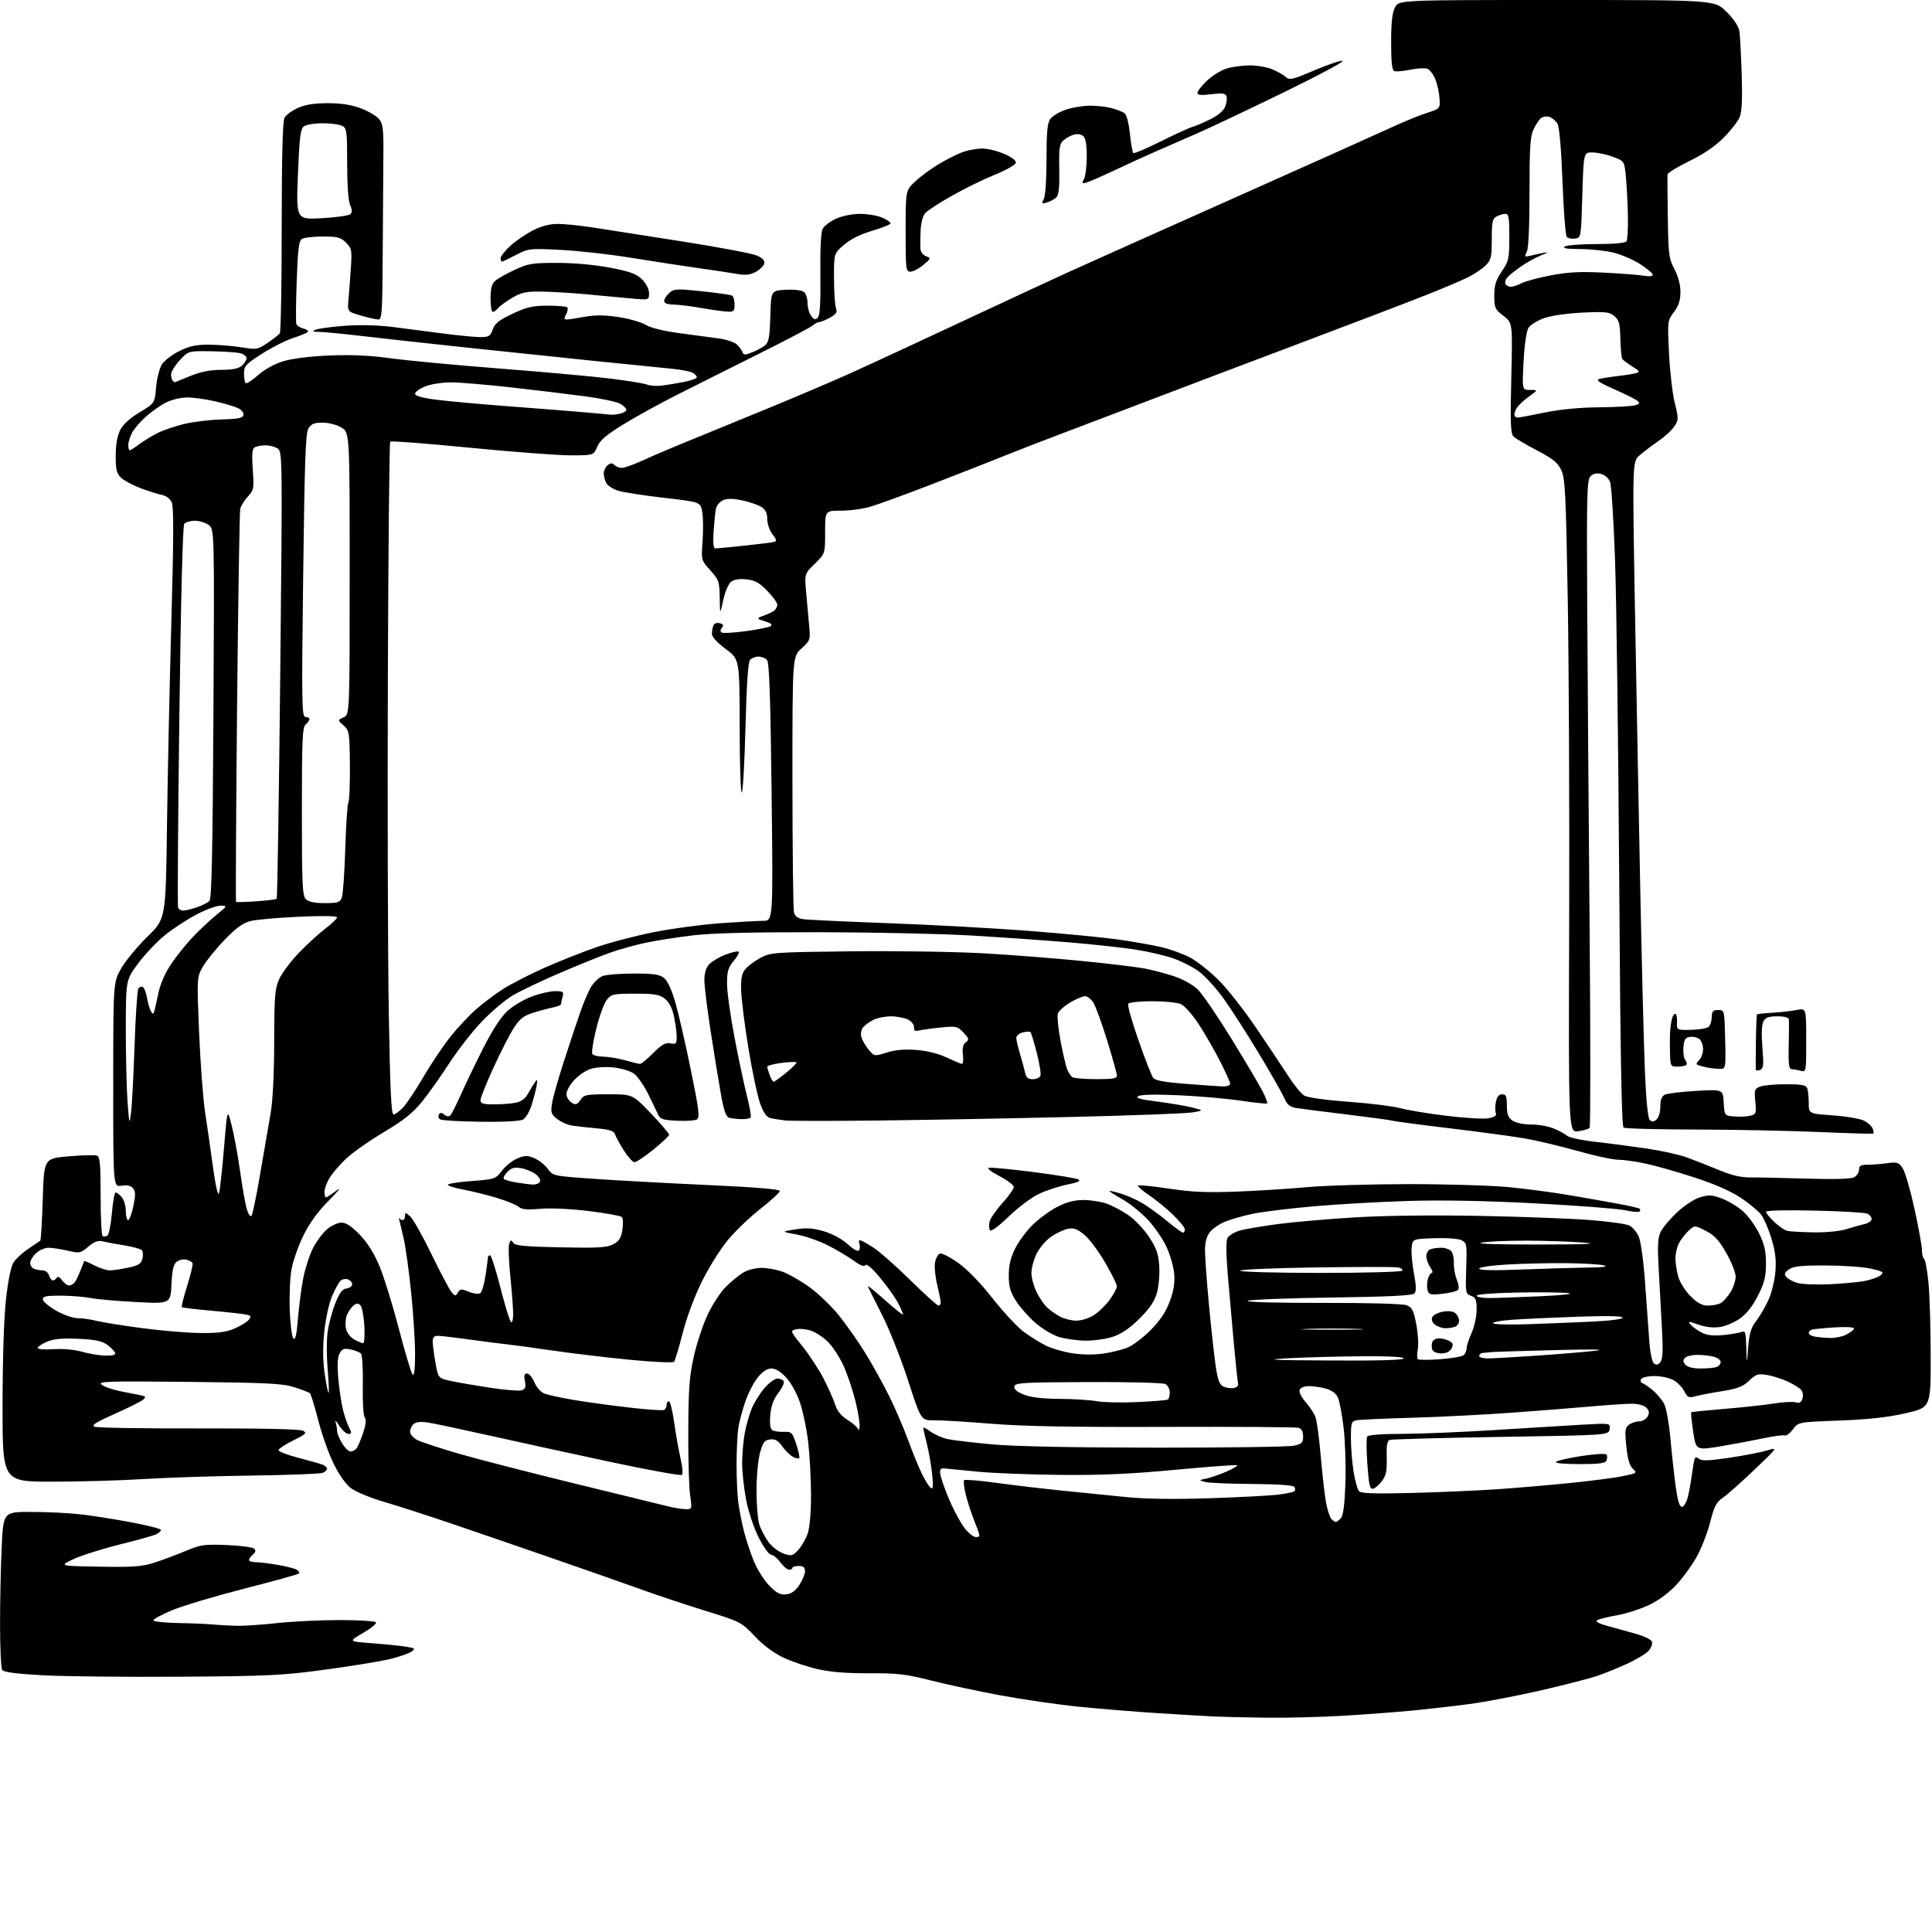 <?xml version="1.0" encoding="UTF-8" standalone="no"?>
<svg 
  version="1.1" 
  xmlns="http://www.w3.org/2000/svg" 
  xmlns:xlink="http://www.w3.org/1999/xlink" 
  xmlns:svg="http://www.w3.org/2000/svg"
  xmlns:rdf="http://www.w3.org/1999/02/22-rdf-syntax-ns#"
  xmlns:cc="http://creativecommons.org/ns#"
  xmlns:dc="http://purl.org/dc/elements/1.1/"
  viewBox="0 0 768 768"
  width="768"
  height="768"
>
<style>svg {background-color: white; }</style>"
<path stroke="none" fill="black" fill-rule="evenodd" d="M503.50,682.81C495.25,682.71 485.80,682.49 482.50,682.33C479.20,682.17 469.07,681.56 460.00,680.99C450.93,680.41 436.77,679.25 428.54,678.41C420.32,677.57 406.37,675.54 397.54,673.90C388.72,672.26 376.32,669.60 370.00,668.00C360.09,665.48 356.71,665.09 345.50,665.15C336.59,665.19 330.14,664.68 325.00,663.50C320.88,662.56 314.77,660.50 311.43,658.93C307.57,657.11 303.40,654.00 300.00,650.40C294.73,644.83 294.42,644.67 280.57,640.37C272.83,637.97 261.52,634.21 255.44,632.02C249.36,629.83 233.83,624.38 220.94,619.91C208.05,615.45 189.62,609.11 180.00,605.84C170.38,602.56 158.09,598.60 152.71,597.03C147.32,595.46 141.38,593.00 139.50,591.57C137.42,589.98 134.73,586.16 132.57,581.74C130.63,577.76 127.89,570.01 126.49,564.52C125.08,559.03 123.61,554.23 123.22,553.86C122.82,553.49 120.03,552.40 117.00,551.44C112.30,549.95 106.20,549.64 75.00,549.32C42.53,548.98 38.71,549.10 40.38,550.43C41.42,551.25 44.80,552.42 47.88,553.04C50.97,553.66 54.58,554.38 55.91,554.64C57.93,555.04 58.09,555.32 56.91,556.38C56.13,557.08 51.06,559.62 45.64,562.02C38.00,565.41 36.19,566.57 37.64,567.16C38.66,567.58 57.32,567.88 79.09,567.82C104.35,567.76 119.35,568.10 120.51,568.75C122.09,569.63 121.53,570.16 116.49,572.63C113.28,574.21 110.69,575.95 110.74,576.50C110.79,577.05 114.36,578.41 118.67,579.52C122.98,580.64 127.29,581.86 128.25,582.24C129.21,582.62 130.00,583.35 130.00,583.86C130.00,584.37 129.21,585.10 128.25,585.49C127.29,585.88 114.58,586.36 100.00,586.56C85.42,586.75 66.08,587.38 57.00,587.95C47.92,588.52 31.61,588.99 20.75,588.99C1.00,589.00 1.00,589.00 1.02,558.75C1.03,540.12 1.56,523.86 2.39,516.41C3.25,508.77 4.36,503.38 5.42,501.76C6.34,500.36 8.99,497.94 11.30,496.39C13.61,494.84 15.72,493.41 16.00,493.21C16.27,493.00 16.73,485.56 17.00,476.67C17.50,460.50 17.50,460.50 27.29,459.66C32.68,459.20 37.74,459.07 38.54,459.38C39.73,459.83 40.00,462.78 40.00,475.41C40.00,483.92 40.36,491.10 40.80,491.38C41.24,491.65 42.08,491.56 42.68,491.18C43.27,490.81 44.09,486.79 44.48,482.25C44.88,477.71 45.54,474.00 45.95,474.00C46.36,474.00 47.43,474.82 48.35,475.83C49.26,476.83 50.00,479.31 50.00,481.33C50.00,483.35 50.42,485.00 50.93,485.00C51.44,485.00 52.38,482.50 53.01,479.45C53.92,475.05 53.90,473.58 52.88,472.35C51.99,471.29 50.57,470.97 48.30,471.34C45.00,471.87 45.00,471.87 45.01,431.19C45.02,390.50 45.02,390.50 48.15,385.00C49.87,381.98 54.56,376.29 58.58,372.36C65.89,365.23 65.89,365.23 66.37,328.86C66.63,308.86 67.41,272.17 68.11,247.31C69.04,214.25 69.08,201.48 68.28,199.71C67.62,198.26 66.02,197.05 64.31,196.71C62.74,196.40 58.96,195.21 55.91,194.07C52.86,192.93 49.39,191.08 48.19,189.96C46.36,188.25 46.00,186.83 46.00,181.21C46.00,176.82 46.61,173.29 47.75,171.01C48.90,168.72 51.56,166.28 55.50,163.91C61.50,160.30 61.50,160.30 62.06,153.90C62.37,150.33 63.41,146.30 64.39,144.80C65.37,143.31 68.47,140.95 71.28,139.55C75.20,137.59 77.92,137.00 82.95,137.01C86.55,137.01 92.37,137.48 95.88,138.05C102.03,139.05 102.42,138.98 106.38,136.30C108.65,134.76 110.83,133.05 111.23,132.50C111.64,131.95 111.98,112.91 111.98,90.18C111.99,62.52 112.36,48.20 113.08,46.85C113.68,45.74 116.04,43.98 118.33,42.94C121.25,41.61 124.82,41.04 130.21,41.02C135.60,41.01 139.59,41.62 143.44,43.06C146.47,44.20 149.76,46.15 150.74,47.39C152.26,49.33 152.50,51.57 152.39,62.58C152.32,69.69 152.20,87.09 152.13,101.25C152.01,124.11 151.82,127.00 150.40,127.00C149.53,127.00 146.40,126.30 143.46,125.44C138.11,123.89 138.11,123.89 138.52,119.19C138.75,116.61 139.18,110.99 139.46,106.70C139.95,99.40 139.82,98.73 137.54,96.45C135.42,94.33 134.18,94.00 128.30,94.02C124.56,94.02 120.83,94.46 120.00,94.98C118.81,95.73 118.38,99.20 117.94,111.71C117.63,120.39 117.57,128.07 117.80,128.76C118.03,129.45 119.33,130.30 120.68,130.64C122.04,130.98 122.78,131.59 122.32,132.00C121.87,132.42 119.19,133.50 116.36,134.42C113.53,135.34 108.02,138.14 104.11,140.64C97.69,144.74 97.00,145.50 97.00,148.43C97.00,150.21 97.29,151.95 97.63,152.30C97.98,152.65 100.22,151.22 102.61,149.11C105.28,146.77 109.17,144.63 112.72,143.56C116.19,142.52 123.49,141.62 131.00,141.31C139.63,140.95 147.06,141.28 155.00,142.39C161.32,143.27 180.90,145.12 198.50,146.49C216.10,147.86 235.99,149.66 242.70,150.50C249.42,151.33 255.94,152.40 257.20,152.88C258.47,153.35 261.07,153.55 263.00,153.30C264.93,153.06 268.86,152.42 271.75,151.86C274.64,151.31 277.00,150.46 277.00,149.96C277.00,149.47 276.21,148.65 275.25,148.14C274.29,147.63 270.57,146.92 267.00,146.57C263.43,146.23 249.70,144.84 236.50,143.50C223.30,142.15 199.90,139.70 184.50,138.06C169.10,136.41 150.65,134.37 143.51,133.53C136.36,132.69 128.93,131.97 127.01,131.94C124.15,131.88 123.88,131.72 125.54,131.05C126.67,130.59 131.89,129.90 137.15,129.50C143.07,129.06 150.28,129.24 156.10,129.98C161.27,130.63 170.35,131.81 176.28,132.59C182.22,133.36 188.81,134.00 190.94,134.00C194.34,134.00 194.93,133.64 195.86,130.97C196.69,128.58 198.36,127.25 203.71,124.73C209.37,122.06 211.70,121.52 217.66,121.51C221.60,121.51 225.13,121.80 225.50,122.16C225.86,122.53 225.66,123.77 225.05,124.91C224.17,126.55 224.22,127.00 225.28,127.00C226.02,127.00 229.21,126.52 232.37,125.94C236.52,125.17 240.24,125.20 245.80,126.03C250.04,126.67 254.93,128.06 256.68,129.13C258.66,130.34 263.78,131.60 270.18,132.45C275.86,133.21 282.93,134.16 285.90,134.56C288.87,134.97 292.07,136.07 293.02,137.02C293.97,137.97 294.95,139.35 295.19,140.07C295.55,141.16 296.23,141.16 299.07,140.03C300.95,139.28 303.27,138.01 304.22,137.21C305.59,136.04 305.99,133.72 306.22,125.63C306.50,115.50 306.50,115.50 312.33,115.20C315.78,115.02 318.75,115.38 319.58,116.07C320.36,116.72 321.00,118.68 321.00,120.43C321.00,122.18 321.64,124.49 322.43,125.56C323.55,127.07 324.14,127.23 325.08,126.30C325.94,125.45 326.24,120.52 326.11,109.06C325.99,98.80 326.33,92.25 327.04,90.92C327.66,89.77 330.04,87.98 332.33,86.94C334.70,85.86 338.78,85.03 341.78,85.02C344.69,85.01 348.62,85.65 350.53,86.45C352.44,87.25 354.00,88.28 354.00,88.75C354.00,89.22 350.73,90.56 346.74,91.73C342.00,93.13 338.10,95.06 335.49,97.32C331.50,100.77 331.50,100.77 331.53,110.63C331.55,116.06 331.90,121.40 332.31,122.50C332.91,124.09 332.42,124.86 329.95,126.25C328.24,127.21 326.35,128.00 325.75,128.00C325.15,128.00 323.95,128.62 323.08,129.38C322.21,130.14 312.27,135.36 301.00,140.98C289.73,146.59 275.10,153.93 268.50,157.27C261.90,160.61 252.52,165.79 247.65,168.79C240.92,172.94 238.46,175.06 237.38,177.62C235.97,181.00 235.97,181.00 226.73,181.00C221.64,181.00 203.59,179.63 186.61,177.96C169.63,176.29 155.46,175.20 155.12,175.55C154.78,175.89 154.36,218.09 154.18,269.33C154.01,320.57 154.17,380.61 154.55,402.75C155.06,432.92 155.53,443.00 156.43,443.00C157.09,443.00 158.80,441.76 160.22,440.25C161.65,438.74 165.32,433.23 168.37,428.00C171.43,422.77 176.30,415.53 179.21,411.90C182.12,408.27 186.75,403.36 189.50,400.98C192.25,398.61 196.97,395.08 200.00,393.14C203.03,391.20 210.24,387.49 216.04,384.89C221.84,382.30 231.17,378.58 236.78,376.63C242.38,374.67 252.94,371.91 260.23,370.48C267.53,369.05 279.35,367.48 286.50,366.98C293.65,366.48 301.26,366.05 303.41,366.04C307.32,366.00 307.32,366.00 306.72,314.93C306.29,277.77 305.80,263.47 304.94,262.43C304.29,261.64 302.74,261.00 301.50,261.00C300.26,261.00 298.74,261.61 298.12,262.36C297.38,263.24 296.77,272.47 296.36,288.61C296.01,302.30 295.36,314.18 294.90,315.00C294.43,315.83 294.05,304.41 294.03,289.28C294.00,262.06 294.00,262.06 288.50,258.00C285.21,255.57 283.00,253.18 283.00,252.05C283.00,251.01 283.25,249.50 283.56,248.69C283.90,247.81 284.91,247.43 286.09,247.73C287.55,248.12 287.77,248.57 286.97,249.53C286.26,250.39 286.24,251.03 286.91,251.45C287.47,251.79 291.88,251.53 296.71,250.86C301.54,250.20 305.91,249.30 306.42,248.86C306.93,248.41 306.50,247.79 305.42,247.44C304.36,247.09 302.82,246.57 302.00,246.29C300.98,245.94 301.47,245.44 303.50,244.75C305.15,244.19 307.06,243.29 307.75,242.74C308.44,242.20 309.00,241.14 309.00,240.38C309.00,239.62 307.20,237.15 305.00,234.88C301.84,231.63 300.10,230.66 296.75,230.30C294.04,230.01 291.83,230.35 290.65,231.23C289.59,232.03 288.25,235.15 287.50,238.56C286.20,244.50 286.20,244.50 286.10,237.62C286.01,231.18 285.77,230.49 282.36,226.72C278.73,222.69 278.73,222.69 279.28,215.10C279.58,210.92 279.53,205.71 279.15,203.53C278.47,199.55 278.47,199.55 263.78,197.87C255.70,196.94 247.49,195.66 245.54,195.01C243.58,194.37 241.54,193.01 240.99,191.99C240.45,190.97 240.00,189.26 240.00,188.19C240.00,187.12 240.69,185.67 241.54,184.96C242.71,184.00 243.37,183.97 244.24,184.84C244.88,185.48 246.22,186.00 247.22,186.00C248.22,186.00 252.07,184.61 255.77,182.91C259.47,181.21 268.35,177.44 275.50,174.54C282.65,171.64 297.27,165.64 308.00,161.21C318.73,156.78 332.90,150.71 339.50,147.72C346.10,144.73 365.23,135.86 382.00,128.01C398.77,120.16 417.90,111.28 424.50,108.27C431.10,105.26 461.02,91.87 491.00,78.51C520.98,65.14 549.10,52.53 553.50,50.48C557.90,48.43 563.98,45.95 567.00,44.96C572.50,43.18 572.50,43.18 572.22,38.99C572.07,36.68 571.30,33.26 570.52,31.38C569.73,29.51 568.33,27.68 567.39,27.32C566.46,26.96 563.40,27.14 560.61,27.71C557.81,28.28 554.95,28.53 554.26,28.27C553.35,27.92 553.00,24.72 553.00,16.84C553.00,8.99 553.43,5.07 554.53,2.95C556.05,-0.00 556.05,-0.00 618.84,-0.00C681.63,0.00 681.63,0.00 686.30,4.67C689.24,7.61 691.15,10.48 691.44,12.42C691.69,14.11 692.10,21.82 692.35,29.54C692.67,39.58 692.43,44.45 691.52,46.63C690.81,48.30 687.92,51.99 685.08,54.82C681.70,58.21 677.02,61.39 671.46,64.07C666.81,66.33 662.94,68.70 662.87,69.34C662.80,69.98 662.85,77.70 662.98,86.50C663.20,101.20 663.41,102.87 665.61,106.99C667.12,109.84 668.00,113.16 668.00,116.05C668.00,119.40 667.31,121.52 665.41,124.06C662.85,127.47 662.83,127.62 663.46,140.50C663.81,147.65 664.83,156.49 665.74,160.13C667.29,166.39 667.28,166.92 665.62,169.45C664.66,170.93 661.79,173.57 659.25,175.32C656.71,177.07 653.34,179.62 651.76,181.00C648.89,183.50 648.89,183.50 649.93,242.50C650.51,274.95 651.47,325.80 652.07,355.50C652.68,385.20 653.50,417.27 653.91,426.77C654.36,437.37 655.08,444.48 655.78,445.18C656.63,446.03 657.31,445.99 658.46,445.04C659.36,444.29 660.00,442.16 660.00,439.91C660.00,437.26 660.54,435.79 661.75,435.17C662.71,434.68 668.31,433.99 674.20,433.65C684.90,433.03 684.90,433.03 685.20,438.26C685.50,443.50 685.50,443.50 689.40,443.82C691.55,444.00 694.42,443.86 695.78,443.52C698.08,442.94 698.21,442.56 697.76,437.87C697.32,433.26 697.48,432.77 699.70,431.92C701.04,431.42 705.65,431.00 709.96,431.00C716.17,431.00 717.91,431.33 718.39,432.58C718.73,433.45 719.00,436.09 719.00,438.43C719.00,442.70 719.00,442.70 728.60,443.38C733.88,443.75 739.45,444.70 740.98,445.49C742.51,446.28 744.05,447.68 744.40,448.61C744.76,449.53 744.90,450.43 744.73,450.60C744.55,450.78 734.76,450.50 722.96,449.99C711.16,449.48 689.12,449.04 674.00,449.01C658.88,448.99 646.00,448.64 645.40,448.23C644.61,447.71 644.11,419.28 643.66,349.50C643.31,295.60 642.57,238.60 642.01,222.83C641.46,207.06 640.57,193.01 640.04,191.61C639.47,190.12 637.98,188.78 636.45,188.40C634.68,187.95 633.32,188.26 632.25,189.32C630.84,190.74 630.69,196.40 630.95,241.20C631.11,268.87 631.53,326.60 631.90,369.50C632.26,412.40 632.27,447.87 631.90,448.33C631.54,448.78 629.50,449.39 627.37,449.68C623.50,450.20 623.50,450.20 623.77,367.85C623.92,322.56 623.66,264.12 623.20,238.00C622.46,195.76 622.17,190.09 620.60,186.82C619.19,183.88 617.26,182.32 610.96,179.04C606.63,176.79 602.45,174.30 601.66,173.52C600.49,172.34 600.33,168.31 600.76,150.21C601.28,128.32 601.28,128.32 597.64,125.54C594.27,122.97 594.00,122.37 594.00,117.53C594.00,113.38 594.61,111.40 596.98,107.90C599.75,103.81 599.96,102.85 599.98,94.25C600.00,86.51 599.74,85.00 598.43,85.00C597.57,85.00 596.00,85.47 594.93,86.04C593.27,86.93 593.00,88.18 593.00,95.08C593.00,102.17 592.73,103.36 590.63,105.46C589.33,106.76 586.32,108.82 583.93,110.04C581.55,111.25 573.95,114.49 567.05,117.23C560.15,119.97 537.40,128.65 516.50,136.53C495.60,144.41 469.50,154.30 458.50,158.51C447.50,162.72 431.52,168.79 423.00,172.00C414.48,175.21 403.51,179.46 398.64,181.44C393.76,183.42 381.16,188.36 370.64,192.42C360.11,196.48 349.06,200.52 346.07,201.40C343.08,202.28 337.79,203.00 334.32,203.00C328.00,203.00 328.00,203.00 328.00,211.54C328.00,220.08 328.00,220.08 323.90,224.09C319.81,228.11 319.81,228.11 320.44,235.30C320.79,239.26 321.32,245.20 321.63,248.51C322.17,254.41 322.12,254.57 318.59,257.78C315.00,261.05 315.00,261.05 315.01,310.77C315.02,338.12 315.30,361.50 315.62,362.73C316.04,364.28 317.17,365.09 319.36,365.40C321.09,365.65 336.45,366.37 353.50,367.00C370.55,367.62 395.57,369.00 409.11,370.05C422.64,371.10 438.49,372.63 444.33,373.45C450.17,374.27 457.95,375.64 461.63,376.49C465.30,377.35 470.52,379.25 473.23,380.72C475.94,382.20 480.97,386.19 484.40,389.59C487.84,392.99 494.57,401.56 499.36,408.64C504.15,415.71 509.91,424.33 512.15,427.80C514.39,431.26 517.18,434.71 518.36,435.46C519.67,436.28 526.54,437.26 536.00,437.96C544.52,438.59 553.75,439.73 556.50,440.49C559.25,441.26 567.51,442.63 574.85,443.53C582.19,444.44 589.77,444.89 591.68,444.53C594.17,444.06 595.01,443.46 594.61,442.43C594.30,441.63 594.32,439.63 594.65,437.99C595.06,435.95 595.84,435.00 597.12,435.00C598.68,435.00 599.00,435.77 599.00,439.44C599.00,442.90 599.49,444.23 601.22,445.44C602.54,446.36 605.55,447.00 608.60,447.00C611.44,447.00 615.50,447.72 617.63,448.60C619.76,449.48 622.17,450.79 623.00,451.51C623.83,452.23 629.00,453.33 634.50,453.94C640.00,454.55 649.13,455.75 654.79,456.59C660.45,457.44 667.43,458.98 670.29,460.00C673.16,461.03 678.87,463.27 682.98,464.98C688.39,467.24 691.98,468.09 695.98,468.05C699.02,468.03 709.05,468.24 718.28,468.52C729.11,468.85 735.77,468.66 737.03,467.98C738.12,467.40 739.00,466.05 739.00,464.96C739.00,463.40 739.69,463.00 742.36,463.00C744.21,463.00 747.72,462.73 750.17,462.39C754.21,461.84 754.79,462.03 756.37,464.43C757.32,465.89 759.43,473.16 761.05,480.58C762.67,487.99 764.00,495.37 764.00,496.97C764.00,498.57 764.38,500.12 764.85,500.41C765.32,500.70 766.10,504.89 766.58,509.72C767.07,514.55 767.47,527.73 767.48,539.00C767.50,559.50 767.50,559.50 757.50,561.79C750.40,563.41 742.76,564.26 731.17,564.69C714.84,565.30 714.84,565.30 712.71,568.18C711.54,569.76 710.07,570.86 709.44,570.62C708.82,570.38 705.20,570.85 701.40,571.66C697.61,572.47 689.93,573.91 684.34,574.86C674.18,576.58 674.18,576.58 673.07,569.14C672.47,565.05 672.10,561.57 672.26,561.41C672.42,561.25 678.39,560.64 685.53,560.05C692.66,559.47 701.52,558.50 705.20,557.91C708.89,557.32 712.79,557.12 713.87,557.46C715.31,557.91 716.02,557.52 716.50,555.99C716.87,554.84 716.66,553.29 716.03,552.54C715.41,551.79 713.01,550.29 710.70,549.21C708.39,548.13 704.68,546.94 702.45,546.57C698.87,545.97 698.06,546.23 695.33,548.83C692.88,551.17 690.75,552.01 684.88,552.95C680.82,553.59 676.03,554.51 674.23,554.97C671.25,555.75 670.83,555.57 669.46,552.93C668.64,551.34 666.65,549.35 665.03,548.52C663.42,547.68 660.08,547.00 657.61,547.00C655.14,547.00 652.79,547.54 652.38,548.19C651.98,548.85 652.19,549.56 652.86,549.79C653.53,550.01 655.42,551.33 657.07,552.71C658.72,554.10 660.74,556.53 661.56,558.12C662.38,559.70 663.48,565.84 664.01,571.75C664.54,577.66 665.48,586.21 666.09,590.75C666.87,596.49 667.62,599.00 668.56,599.00C669.31,599.00 670.36,597.31 670.90,595.25C671.43,593.19 672.16,589.25 672.51,586.50C672.86,583.75 673.35,580.89 673.59,580.14C673.92,579.10 674.35,579.05 675.41,579.92C676.45,580.79 679.36,580.68 687.35,579.50C693.16,578.64 699.91,577.33 702.36,576.59C706.81,575.25 706.81,575.25 697.47,584.18C692.33,589.09 686.69,594.10 684.93,595.31C682.27,597.13 681.43,598.73 679.90,604.80C678.89,608.81 676.60,614.85 674.80,618.22C673.01,621.59 669.36,626.73 666.69,629.65C663.64,632.99 659.56,636.06 655.67,637.93C652.28,639.57 646.58,641.42 643.00,642.05C639.43,642.67 635.84,643.55 635.04,644.00C634.01,644.58 635.19,645.27 639.04,646.34C642.04,647.17 647.11,648.58 650.30,649.47C653.49,650.36 656.35,651.76 656.67,652.58C656.98,653.40 656.40,655.03 655.37,656.19C654.34,657.35 650.58,659.64 647.00,661.28C643.42,662.92 638.07,665.10 635.10,666.13C632.13,667.16 622.00,669.77 612.60,671.94C603.19,674.11 590.33,676.56 584.00,677.40C577.67,678.23 567.55,679.39 561.50,679.97C555.45,680.55 543.30,681.47 534.50,682.01C525.70,682.55 511.75,682.91 503.50,682.81zM71.50,666.52C50.05,666.67 25.57,666.41 17.09,665.95C6.31,665.36 1.43,664.71 0.86,663.80C0.40,663.09 0.03,655.08 0.02,646.00C0.01,636.92 0.30,623.09 0.66,615.25C1.31,601.00 1.31,601.00 12.41,601.01C18.51,601.01 27.32,601.44 32.00,601.97C36.67,602.49 45.79,603.93 52.25,605.16C58.71,606.39 64.00,607.74 64.00,608.16C64.00,608.58 63.21,609.34 62.25,609.84C61.29,610.34 54.69,612.20 47.58,613.96C40.48,615.73 32.15,618.37 29.08,619.84C23.50,622.50 23.50,622.50 39.58,622.77C53.29,623.01 56.54,622.76 61.58,621.11C64.84,620.05 70.39,617.96 73.92,616.48C79.75,614.03 81.26,613.82 90.16,614.18C95.55,614.39 100.45,615.05 101.03,615.63C101.77,616.37 101.63,617.06 100.54,617.96C99.69,618.67 99.00,619.64 99.00,620.12C99.00,620.61 100.20,621.00 101.67,621.00C103.14,621.00 107.10,621.48 110.47,622.07C113.84,622.66 117.24,623.53 118.02,624.01C118.80,624.50 119.17,625.17 118.83,625.50C118.50,625.84 108.75,628.54 97.16,631.50C85.58,634.47 72.71,638.31 68.55,640.04C64.40,641.77 61.00,643.59 61.00,644.09C61.00,644.59 65.39,645.08 70.75,645.18C76.11,645.27 82.53,645.55 85.00,645.78C87.47,646.02 91.75,646.25 94.50,646.29C97.25,646.33 104.42,645.83 110.42,645.18C116.43,644.53 127.54,644.00 135.11,644.00C142.69,644.00 149.14,644.41 149.45,644.92C149.76,645.43 147.43,647.34 144.26,649.17C138.50,652.50 138.50,652.50 147.50,653.18C152.45,653.55 158.52,654.16 160.98,654.53C164.95,655.12 165.26,655.34 163.69,656.48C162.72,657.19 159.00,658.51 155.42,659.41C151.84,660.31 140.27,662.22 129.71,663.65C112.22,666.02 107.01,666.28 71.50,666.52zM312.46,633.79C314.55,633.59 316.12,632.48 317.72,630.10C318.97,628.23 320.00,625.76 320.00,624.60C320.00,623.03 319.37,622.50 317.50,622.50C316.12,622.50 315.00,622.84 315.00,623.25C315.00,623.66 314.41,624.00 313.69,624.00C312.97,624.00 311.38,622.65 310.16,621.00C308.94,619.35 307.28,618.00 306.48,618.00C305.68,618.00 303.48,614.92 301.58,611.16C299.59,607.21 297.48,600.83 296.57,596.05C295.71,591.50 295.00,584.99 295.00,581.57C295.00,578.16 295.48,572.78 296.06,569.62C296.65,566.46 297.95,561.94 298.96,559.58C299.98,557.23 302.24,553.65 304.01,551.65C305.77,549.64 308.03,548.00 309.04,548.00C310.06,548.00 311.17,548.47 311.53,549.04C311.88,549.62 310.93,551.72 309.40,553.72C307.44,556.28 306.51,558.86 306.20,562.54C305.91,566.07 306.18,567.99 307.04,568.53C307.74,568.96 309.79,569.26 311.59,569.19C314.66,569.07 314.96,569.37 316.53,574.10C317.45,576.87 317.97,579.36 317.69,579.65C317.40,579.93 316.26,579.68 315.16,579.08C314.05,578.49 312.16,576.63 310.96,574.95C309.31,572.63 308.14,571.96 306.14,572.19C303.90,572.45 303.29,573.27 302.12,577.50C301.36,580.25 300.73,587.01 300.72,592.53C300.71,598.04 301.23,604.16 301.87,606.12C302.52,608.07 304.16,611.18 305.51,613.01C306.86,614.85 309.53,616.88 311.43,617.54C314.63,618.64 315.07,618.53 317.32,616.11C318.66,614.68 320.36,611.70 321.09,609.50C321.91,607.06 322.41,601.03 322.39,594.00C322.36,587.67 321.87,578.37 321.28,573.33C320.70,568.29 319.26,561.27 318.08,557.75C316.85,554.05 314.53,549.78 312.59,547.67C310.41,545.29 308.34,544.00 306.69,544.00C305.00,544.00 303.18,545.18 301.26,547.51C299.67,549.43 297.41,553.82 296.24,557.26C295.07,560.69 293.83,565.37 293.48,567.66C293.14,569.95 292.83,576.27 292.80,581.69C292.77,587.12 293.07,594.02 293.46,597.03C293.85,600.04 294.85,605.20 295.67,608.49C296.50,611.79 298.28,617.18 299.61,620.47C300.95,623.77 303.72,628.18 305.77,630.28C308.70,633.27 310.13,634.03 312.46,633.79zM387.94,611.00C389.79,611.00 389.78,610.79 387.56,605.25C386.29,602.09 384.66,597.15 383.94,594.27C383.22,591.39 382.92,588.75 383.26,588.40C383.61,588.06 389.20,588.51 395.70,589.41C402.19,590.30 414.02,591.71 422.00,592.52C429.98,593.33 441.68,594.51 448.00,595.14C455.49,595.88 467.00,596.03 481.00,595.57C492.82,595.18 505.07,594.53 508.22,594.13C511.36,593.73 514.22,593.12 514.57,592.77C514.91,592.42 514.90,591.65 514.54,591.07C514.12,590.39 507.97,589.96 497.69,589.90C488.79,589.85 480.38,589.48 479.00,589.09C476.50,588.38 476.50,588.38 479.50,587.76C481.15,587.42 484.70,586.20 487.39,585.05C490.08,583.89 492.07,582.73 491.81,582.47C491.54,582.21 480.57,583.01 467.41,584.25C449.64,585.92 437.89,586.45 421.67,586.30C409.67,586.19 394.82,585.61 388.67,585.02C382.53,584.43 376.60,583.84 375.50,583.72C373.95,583.55 373.56,584.03 373.75,585.82C373.89,587.10 375.38,591.46 377.07,595.52C378.76,599.58 381.47,604.72 383.08,606.95C384.75,609.26 386.84,611.00 387.94,611.00zM531.00,605.00C531.42,605.00 532.35,604.28 533.09,603.40C533.98,602.32 534.55,597.72 534.83,589.46C535.05,582.68 534.73,572.84 534.11,567.60C533.50,562.36 532.47,556.93 531.84,555.54C531.10,553.92 529.38,552.65 527.09,552.01C525.12,551.46 522.09,551.01 520.36,551.01C518.48,551.00 516.98,551.60 516.64,552.50C516.31,553.36 517.31,555.42 519.00,557.34C520.61,559.18 522.37,561.84 522.91,563.26C523.45,564.68 524.39,571.61 525.00,578.67C525.61,585.73 526.53,593.93 527.05,596.89C527.57,599.86 528.50,602.89 529.12,603.64C529.74,604.39 530.58,605.00 531.00,605.00zM272.32,599.90C275.14,600.00 275.14,600.00 274.32,594.25C273.87,591.09 273.54,579.50 273.60,568.50C273.68,551.83 274.05,546.92 275.86,539.00C277.04,533.77 279.53,526.31 281.39,522.41C283.24,518.51 286.44,513.63 288.50,511.57C290.56,509.51 293.65,506.96 295.37,505.91C297.11,504.86 300.33,504.01 302.62,504.00C304.89,504.00 308.66,504.67 310.99,505.50C313.33,506.32 318.11,509.04 321.61,511.54C325.12,514.05 330.42,519.11 333.40,522.80C336.37,526.48 341.05,533.13 343.80,537.57C346.55,542.01 350.81,549.66 353.26,554.57C355.72,559.48 359.20,567.55 361.00,572.50C362.80,577.45 365.33,583.61 366.62,586.18C367.91,588.75 369.47,591.17 370.09,591.56C370.92,592.07 371.04,590.52 370.53,585.88C370.15,582.37 369.20,576.96 368.42,573.86C367.64,570.75 367.00,567.93 367.00,567.58C367.00,567.23 368.28,567.88 369.84,569.04C371.40,570.19 374.44,571.54 376.59,572.03C378.74,572.51 386.80,573.48 394.50,574.17C403.47,574.98 426.84,575.44 459.50,575.47C487.55,575.48 512.19,575.14 514.25,574.70C517.53,574.01 518.00,573.55 518.00,571.02C518.00,569.15 517.39,567.94 516.25,567.58C515.29,567.28 491.32,567.11 463.00,567.21C425.72,567.34 406.67,566.99 394.00,565.95C384.38,565.17 374.17,564.55 371.32,564.59C366.13,564.66 366.13,564.66 360.91,548.58C358.00,539.61 353.33,527.91 350.35,522.12C347.41,516.41 345.00,511.52 345.00,511.27C345.00,511.01 348.15,513.59 352.00,517.00C355.85,520.41 359.00,522.92 359.00,522.56C359.00,522.21 358.11,520.17 357.02,518.03C355.92,515.89 352.72,511.36 349.89,507.96C346.73,504.17 344.48,502.22 344.05,502.91C343.59,503.67 342.02,503.07 339.27,501.08C337.03,499.46 332.40,496.71 328.99,494.99C325.57,493.27 320.02,491.35 316.64,490.73C310.50,489.59 310.50,489.59 316.15,488.70C320.52,488.01 323.09,488.17 327.44,489.44C330.85,490.43 334.62,492.47 336.96,494.58C339.39,496.78 341.08,497.68 341.50,496.99C341.87,496.39 341.93,495.25 341.62,494.45C341.31,493.65 341.41,493.00 341.84,493.00C342.26,493.00 344.61,494.28 347.05,495.84C349.50,497.40 356.14,503.25 361.82,508.84C367.50,514.43 372.56,519.00 373.07,519.00C373.58,519.00 373.98,518.44 373.96,517.75C373.94,517.06 373.29,513.84 372.52,510.60C371.74,507.35 371.37,503.38 371.70,501.76C372.02,500.15 372.88,498.60 373.60,498.32C374.33,498.04 377.55,499.66 380.76,501.91C384.41,504.47 389.59,509.80 394.55,516.09C398.92,521.63 404.52,527.65 407.00,529.46C409.48,531.27 413.36,533.69 415.64,534.84C417.91,535.99 422.64,537.38 426.14,537.93C430.02,538.55 434.85,538.60 438.52,538.08C441.84,537.60 446.24,536.51 448.30,535.65C450.36,534.79 454.44,531.69 457.37,528.76C461.09,525.04 463.37,521.64 464.94,517.47C466.53,513.25 467.07,510.04 466.78,506.50C466.56,503.75 465.20,498.93 463.76,495.78C462.32,492.64 458.97,487.74 456.32,484.90C453.67,482.07 449.14,478.41 446.25,476.78C443.36,475.14 441.00,473.65 441.00,473.45C441.00,473.26 443.02,473.70 445.49,474.45C447.96,475.19 451.90,476.94 454.24,478.34C456.58,479.74 460.97,482.93 463.99,485.44C467.01,487.95 469.83,490.00 470.24,490.00C470.66,490.00 471.00,489.42 471.00,488.71C471.00,488.00 468.86,485.37 466.25,482.85C463.64,480.34 459.33,476.82 456.68,475.04C454.03,473.26 452.10,471.56 452.40,471.27C452.69,470.97 458.19,471.52 464.61,472.49C473.63,473.86 479.71,474.13 491.39,473.69C499.70,473.38 512.35,472.58 519.50,471.92C526.65,471.26 544.88,470.72 560.00,470.71C575.12,470.70 593.08,471.25 599.90,471.92C606.72,472.58 617.30,473.98 623.40,475.02C629.51,476.06 638.29,477.61 642.92,478.46C647.56,479.32 651.57,480.24 651.84,480.51C652.11,480.78 652.06,481.27 651.74,481.60C651.41,481.93 648.79,481.69 645.92,481.08C643.05,480.46 627.16,479.24 610.60,478.37C590.83,477.33 573.46,476.99 560.00,477.39C548.73,477.73 531.70,478.69 522.17,479.53C512.63,480.37 501.77,481.71 498.03,482.49C494.29,483.28 489.37,484.67 487.10,485.58C484.82,486.49 482.07,488.37 480.98,489.75C479.64,491.45 479.00,493.80 479.00,496.97C479.00,499.56 479.67,508.84 480.48,517.59C481.29,526.34 482.46,537.22 483.08,541.77C483.96,548.22 484.64,550.27 486.16,551.08C487.23,551.66 489.09,551.97 490.30,551.79C491.64,551.58 492.36,550.87 492.15,549.98C491.96,549.16 491.20,541.98 490.46,534.00C489.73,526.02 488.65,513.74 488.06,506.69C487.39,498.59 487.34,493.23 487.94,492.12C488.46,491.15 490.60,489.84 492.69,489.22C494.79,488.59 501.75,487.40 508.17,486.56C514.59,485.72 528.54,484.52 539.17,483.89C550.84,483.20 570.39,482.98 588.50,483.34C605.00,483.66 624.58,484.40 632.00,484.98C639.42,485.56 646.49,486.54 647.70,487.16C648.92,487.78 650.56,489.69 651.36,491.39C652.21,493.21 653.27,500.73 653.91,509.50C654.52,517.75 655.27,528.19 655.59,532.70C655.93,537.48 656.70,541.34 657.45,541.96C658.38,542.73 659.09,542.60 660.01,541.48C660.98,540.32 661.13,537.06 660.65,528.22C660.29,521.77 659.71,511.09 659.36,504.47C658.83,494.64 659.00,491.90 660.27,489.44C661.13,487.79 664.06,484.35 666.79,481.80C669.58,479.18 673.54,476.62 675.84,475.93C679.35,474.88 680.60,474.96 684.62,476.49C687.20,477.48 690.95,479.77 692.96,481.59C694.98,483.40 697.83,487.36 699.31,490.38C701.38,494.60 702.00,497.36 702.00,502.28C702.00,507.44 701.40,509.88 698.88,514.92C696.86,518.97 694.37,522.16 691.80,524.03C689.62,525.61 685.96,527.18 683.67,527.51C680.99,527.90 677.94,527.56 675.13,526.56C671.16,525.15 670.88,525.15 672.06,526.57C672.77,527.43 674.71,528.83 676.36,529.69C678.50,530.79 680.99,531.09 684.94,530.71C688.00,530.42 691.29,529.87 692.25,529.49C693.81,528.86 694.02,529.55 694.18,535.64C694.36,542.50 694.36,542.50 694.93,535.50C695.38,529.96 696.07,527.75 698.22,524.94C699.72,522.99 701.91,519.19 703.10,516.51C704.29,513.82 705.48,508.83 705.76,505.41C706.13,500.83 705.71,497.39 704.15,492.26C702.99,488.44 701.12,484.16 700.00,482.73C698.88,481.31 695.24,478.33 691.92,476.10C688.01,473.49 681.46,470.63 673.43,468.02C666.60,465.79 657.82,463.30 653.94,462.49C650.05,461.67 645.19,461.00 643.13,461.00C641.08,461.00 633.80,459.42 626.97,457.49C620.13,455.56 610.71,453.33 606.02,452.52C601.33,451.72 587.96,449.92 576.29,448.52C564.63,447.12 554.50,445.77 553.79,445.54C553.08,445.30 544.85,444.18 535.50,443.04C526.15,441.91 517.03,440.74 515.24,440.45C512.77,440.04 511.66,439.13 510.63,436.70C509.88,434.94 505.37,427.01 500.61,419.08C495.85,411.15 489.45,401.19 486.40,396.94C483.34,392.70 478.86,387.80 476.44,386.07C474.02,384.33 469.45,382.01 466.27,380.92C463.10,379.82 456.45,378.28 451.50,377.49C446.55,376.70 434.40,375.39 424.50,374.56C414.60,373.74 397.05,372.52 385.50,371.85C373.95,371.18 346.95,370.60 325.50,370.57C299.05,370.52 282.96,370.92 275.50,371.82C269.45,372.54 261.12,373.83 257.00,374.69C252.88,375.54 246.35,377.35 242.50,378.71C238.65,380.08 229.65,383.71 222.50,386.79C215.35,389.86 207.00,393.84 203.93,395.63C200.87,397.42 195.25,402.17 191.43,406.19C187.62,410.21 181.80,417.68 178.50,422.79C175.20,427.90 170.35,434.74 167.71,437.99C164.07,442.47 160.42,445.38 152.45,450.12C146.70,453.55 139.96,458.30 137.48,460.67C135.00,463.05 132.09,466.45 130.99,468.24C129.90,470.03 129.01,472.51 129.00,473.75C129.00,474.99 129.26,476.00 129.57,476.00C129.88,476.00 131.77,474.76 133.77,473.25C135.85,471.68 134.59,473.33 130.83,477.11C126.37,481.59 123.09,486.09 120.62,491.11C118.62,495.17 116.50,501.20 115.89,504.50C115.29,507.80 114.97,515.10 115.17,520.72C115.38,526.35 116.04,531.44 116.63,532.03C117.41,532.81 117.92,530.63 118.43,524.31C118.82,519.46 119.75,512.28 120.50,508.35C121.25,504.42 123.00,498.96 124.38,496.23C125.77,493.50 128.31,490.08 130.03,488.63C131.75,487.18 134.33,486.00 135.76,486.00C137.57,486.00 139.80,487.48 143.02,490.82C146.12,494.04 148.74,498.23 150.89,503.40C152.67,507.66 156.12,518.86 158.58,528.29C161.03,537.72 163.47,545.87 164.02,546.42C164.66,547.06 165.00,544.24 165.00,538.21C165.00,533.15 164.30,522.15 163.44,513.76C162.58,505.37 161.26,495.80 160.50,492.50C159.75,489.20 158.96,485.82 158.73,485.00C158.51,484.18 158.52,483.84 158.75,484.25C158.98,484.66 159.58,485.00 160.08,485.00C160.59,485.00 161.00,484.26 161.00,483.35C161.00,481.88 161.24,481.91 163.09,483.58C164.24,484.62 168.02,491.33 171.49,498.49C174.96,505.64 178.52,512.40 179.40,513.50C180.88,515.34 181.08,515.37 182.02,513.81C182.92,512.30 183.39,512.27 186.32,513.49C188.13,514.24 190.17,514.51 190.86,514.09C191.54,513.66 192.52,510.43 193.03,506.91C193.54,503.38 193.97,500.16 193.98,499.75C193.99,499.34 194.37,499.00 194.82,499.00C195.28,499.00 197.14,504.86 198.97,512.03C200.80,519.20 202.68,525.30 203.15,525.59C203.62,525.88 204.00,524.43 204.00,522.37C204.00,520.30 203.49,513.56 202.86,507.39C202.24,501.22 202.03,495.35 202.42,494.36C203.00,492.84 203.25,492.79 204.01,494.01C204.73,495.18 208.49,495.55 222.80,495.84C237.59,496.15 241.20,495.95 243.71,494.65C246.10,493.41 246.87,492.22 247.40,488.88C247.77,486.57 247.68,484.28 247.19,483.79C246.70,483.30 240.72,482.22 233.90,481.40C226.61,480.51 218.68,480.15 214.66,480.52C209.49,480.99 207.41,480.79 206.16,479.72C205.25,478.95 201.35,477.35 197.50,476.18C193.65,475.02 187.69,473.54 184.25,472.90C180.81,472.26 178.00,471.39 178.00,470.96C178.00,470.54 182.26,469.87 187.47,469.48C196.73,468.78 197.00,468.69 199.53,465.37C200.95,463.50 203.70,461.32 205.64,460.51C208.64,459.25 209.63,459.24 212.40,460.40C214.19,461.14 216.59,463.04 217.74,464.61C219.82,467.47 219.84,467.47 236.66,468.64C245.92,469.28 266.21,470.38 281.75,471.09C300.27,471.93 310.00,472.74 309.99,473.44C309.98,474.02 306.53,477.20 302.31,480.50C298.09,483.80 292.24,489.42 289.30,492.98C286.35,496.54 281.71,503.97 278.98,509.48C276.05,515.40 272.93,523.80 271.35,530.00C269.88,535.77 268.35,540.87 267.96,541.33C267.56,541.79 259.65,541.43 250.37,540.53C241.09,539.62 227.20,537.97 219.50,536.84C211.80,535.71 203.70,534.61 201.50,534.39C199.30,534.17 192.65,533.31 186.72,532.49C180.78,531.67 175.05,531.00 173.97,531.00C172.62,531.00 172.00,531.68 172.00,533.17C172.00,534.36 172.49,538.16 173.09,541.60C174.18,547.87 174.18,547.87 179.33,548.98C182.16,549.59 189.27,550.81 195.12,551.70C200.97,552.58 206.54,553.01 207.50,552.64C208.83,552.13 209.10,551.26 208.65,548.98C208.20,546.76 208.42,546.00 209.51,546.00C210.32,546.00 211.63,547.58 212.44,549.51C213.28,551.52 214.97,553.42 216.42,553.97C217.81,554.50 222.89,555.61 227.72,556.44C232.55,557.27 242.49,558.64 249.82,559.49C257.14,560.34 263.55,560.78 264.07,560.46C264.58,560.14 265.00,559.23 265.00,558.44C265.00,557.65 265.40,557.00 265.90,557.00C266.39,557.00 267.35,560.89 268.02,565.64C268.70,570.40 269.84,576.81 270.56,579.89C271.28,582.98 271.52,585.85 271.10,586.28C270.68,586.71 257.77,584.37 242.42,581.09C227.06,577.80 205.50,573.10 194.50,570.64C183.50,568.18 172.57,565.86 170.22,565.49C167.40,565.04 165.43,565.23 164.47,566.03C163.66,566.70 163.00,568.08 163.00,569.10C163.00,570.12 164.27,571.61 165.84,572.42C167.40,573.23 174.94,575.70 182.59,577.92C190.24,580.13 211.13,585.51 229.00,589.86C246.88,594.21 263.30,598.23 265.50,598.78C267.70,599.34 270.77,599.84 272.32,599.90zM561.36,593.47C572.44,593.19 588.02,592.51 596.00,591.94C603.98,591.38 617.02,590.25 625.00,589.43C632.98,588.61 642.08,587.42 645.23,586.77C650.74,585.65 650.89,585.54 649.09,583.87C647.77,582.64 647.00,579.98 646.49,574.89C645.85,568.54 645.99,567.48 647.57,566.32C648.57,565.60 650.41,565.00 651.66,565.00C652.91,565.00 654.39,564.13 654.96,563.07C655.74,561.61 655.61,560.75 654.43,559.57C653.50,558.64 651.15,558.00 648.68,558.01C646.38,558.01 639.33,558.48 633.00,559.04C626.67,559.60 612.50,560.72 601.50,561.53C590.50,562.34 572.50,563.26 561.50,563.57C550.50,563.88 540.49,564.33 539.25,564.58C537.18,565.00 537.00,565.59 537.01,571.77C537.01,575.47 537.49,581.41 538.06,584.97C538.64,588.52 539.59,592.00 540.16,592.70C540.97,593.67 545.84,593.85 561.36,593.47zM545.78,591.80C544.54,592.04 544.13,590.24 543.55,582.08C543.16,576.57 543.13,571.60 543.48,571.03C543.87,570.41 549.36,569.99 557.31,569.98C564.56,569.97 580.85,569.30 593.50,568.50C606.15,567.70 621.83,566.74 628.34,566.37C640.18,565.69 640.18,565.69 639.84,568.09C639.50,570.50 639.50,570.50 596.63,571.19C573.05,571.57 553.15,572.11 552.40,572.40C551.43,572.77 551.10,574.73 551.24,579.43C551.40,584.66 551.02,586.49 549.36,588.72C548.22,590.25 546.61,591.63 545.78,591.80zM627.83,582.00C621.71,582.00 617.98,581.64 618.55,581.10C619.07,580.60 623.68,579.55 628.80,578.77C633.96,577.98 638.34,577.74 638.64,578.22C638.93,578.70 638.93,579.75 638.62,580.55C638.18,581.69 635.85,582.00 627.83,582.00zM139.36,577.00C140.13,577.00 141.20,576.44 141.74,575.75C142.28,575.06 143.45,572.29 144.35,569.59C145.45,566.29 145.66,564.30 145.00,563.49C144.44,562.82 144.10,557.22 144.22,550.67C144.35,543.94 144.02,538.62 143.44,538.04C142.89,537.49 141.03,536.76 139.31,536.41C136.74,535.90 135.97,536.18 134.99,538.02C134.17,539.56 134.01,542.67 134.47,547.88C134.85,552.07 135.64,557.52 136.23,560.00C136.81,562.48 137.91,565.74 138.67,567.25C139.88,569.66 139.86,570.00 138.51,570.00C137.66,570.00 136.03,568.54 134.88,566.75C133.73,564.96 133.06,564.32 133.39,565.33C133.73,566.34 134.00,567.91 134.00,568.83C134.01,569.75 134.90,571.96 135.99,573.75C137.08,575.54 138.60,577.00 139.36,577.00zM341.69,567.37C341.92,566.19 341.17,561.47 340.03,556.87C338.88,552.26 336.68,545.80 335.13,542.50C333.58,539.20 330.82,535.05 328.99,533.27C327.16,531.50 324.14,529.54 322.28,528.93C320.42,528.31 317.80,528.08 316.46,528.42C314.06,529.02 314.09,529.10 318.96,535.15C321.67,538.51 325.44,544.24 327.32,547.88C329.21,551.52 331.30,556.21 331.97,558.30C332.81,560.92 334.39,562.85 337.09,564.56C339.24,565.92 341.06,567.58 341.14,568.26C341.21,568.94 341.46,568.54 341.69,567.37zM451.99,557.35C458.30,557.06 463.82,556.61 464.24,556.35C464.66,556.09 465.00,554.80 465.00,553.48C465.00,552.15 464.21,550.67 463.25,550.17C462.29,549.68 448.46,549.32 432.51,549.39C406.63,549.49 403.50,549.67 403.22,551.12C403.00,552.22 404.22,553.27 406.97,554.37C409.74,555.48 414.30,556.02 421.27,556.07C426.90,556.11 433.52,556.54 436.00,557.01C438.48,557.48 445.67,557.64 451.99,557.35zM130.63,553.70C130.85,553.49 130.68,549.30 130.25,544.40C129.82,539.51 129.80,532.93 130.20,529.79C130.59,526.64 131.95,521.47 133.21,518.29C134.94,513.92 136.05,512.42 137.75,512.18C138.99,512.00 140.00,511.27 140.00,510.54C140.00,509.81 139.27,508.93 138.37,508.59C137.48,508.25 136.18,508.44 135.48,509.01C134.79,509.59 133.24,512.34 132.04,515.13C130.80,518.02 129.45,524.13 128.91,529.35C128.26,535.68 128.32,540.90 129.10,546.30C129.73,550.58 130.42,553.91 130.63,553.70zM676.04,544.00C678.68,544.00 681.55,543.73 682.42,543.39C683.29,543.06 684.00,542.17 684.00,541.41C684.00,540.66 682.76,539.71 681.25,539.32C679.74,538.92 676.82,538.59 674.78,538.57C672.73,538.56 670.52,539.08 669.87,539.73C668.96,540.64 668.98,541.27 669.96,542.46C670.79,543.46 672.94,544.00 676.04,544.00zM528.75,540.82C547.70,540.94 558.00,540.65 558.00,540.00C558.00,539.37 551.67,539.05 540.75,539.14C531.26,539.21 518.10,539.58 511.50,539.96C502.01,540.51 505.62,540.69 528.75,540.82zM572.38,540.32C576.84,539.99 581.06,539.28 581.75,538.74C582.44,538.20 583.00,536.96 583.00,535.99C583.00,535.01 583.89,532.26 584.98,529.86C586.07,527.46 586.97,523.35 586.98,520.72C587.00,516.66 586.66,515.81 584.75,515.10C582.59,514.30 582.51,513.88 582.84,504.22C583.17,494.85 583.05,494.10 581.09,493.05C579.85,492.39 575.38,492.04 570.24,492.21C561.50,492.50 561.50,492.50 561.15,496.00C560.96,497.93 561.37,502.55 562.07,506.28C563.02,511.38 563.05,513.35 562.19,514.21C561.39,515.01 551.29,515.49 529.27,515.79C511.80,516.03 496.82,516.62 496.00,517.10C495.12,517.62 507.27,517.95 525.50,517.92C543.94,517.88 557.56,518.26 559.12,518.85C561.37,519.71 561.92,520.80 562.99,526.42C563.67,530.03 563.94,534.49 563.60,536.32C563.26,538.15 563.26,539.93 563.61,540.28C563.96,540.63 567.91,540.65 572.38,540.32zM591.34,540.00C593.18,540.00 601.85,539.51 610.59,538.91C619.34,538.32 629.88,537.44 634.00,536.97C638.92,536.40 633.59,536.30 618.50,536.68C605.85,537.00 594.38,537.35 593.00,537.47C591.62,537.59 589.94,537.76 589.25,537.84C588.56,537.93 588.00,538.45 588.00,539.00C588.00,539.55 589.51,540.00 591.34,540.00zM41.83,538.88C44.78,538.96 46.04,538.62 45.77,537.81C45.55,537.16 44.17,535.72 42.69,534.62C40.62,533.08 38.00,532.52 31.24,532.20C24.78,531.89 21.48,532.19 18.73,533.34C16.68,534.20 15.00,535.32 15.00,535.83C15.00,536.36 17.72,536.58 21.25,536.33C24.99,536.07 29.51,536.47 32.50,537.32C35.25,538.11 39.45,538.81 41.83,538.88zM572.93,538.00C571.19,538.00 569.70,537.37 569.36,536.50C569.05,535.67 569.05,534.33 569.36,533.50C569.68,532.67 570.88,532.00 572.03,532.00C573.19,532.00 575.01,532.47 576.08,533.04C577.64,533.88 577.82,534.47 576.98,536.04C576.30,537.32 574.88,538.00 572.93,538.00zM144.36,533.96C144.84,533.98 145.05,530.86 144.83,527.02C144.61,523.18 143.91,519.51 143.26,518.86C142.36,517.96 141.70,518.00 140.44,519.05C139.53,519.80 138.37,521.53 137.85,522.88C137.34,524.24 137.20,526.62 137.54,528.18C137.90,529.82 139.30,531.64 140.83,532.47C142.30,533.27 143.89,533.94 144.36,533.96zM431.57,532.93C428.23,532.89 423.43,532.22 420.91,531.45C418.38,530.67 414.14,528.12 411.49,525.78C408.83,523.44 405.38,519.52 403.83,517.07C401.59,513.54 401.00,511.44 401.00,507.00C401.00,503.01 401.73,499.93 403.52,496.34C404.90,493.56 408.04,489.31 410.49,486.90C412.94,484.48 417.32,481.27 420.22,479.77C423.92,477.86 427.03,477.04 430.62,477.02C433.44,477.01 437.61,477.66 439.89,478.46C442.16,479.26 446.06,481.32 448.55,483.04C451.04,484.75 454.72,488.63 456.73,491.65C459.65,496.04 460.47,498.35 460.81,503.10C461.05,506.38 460.65,511.18 459.93,513.78C458.98,517.22 457.12,520.01 453.06,524.07C449.27,527.87 445.93,530.18 442.57,531.32C439.86,532.25 434.91,532.97 431.57,532.93zM727.30,531.86C729.39,531.94 732.43,531.31 734.05,530.47C735.67,529.64 737.00,528.54 737.00,528.05C737.00,527.56 733.53,527.38 729.25,527.66C724.99,527.94 720.94,528.34 720.25,528.55C719.56,528.76 719.00,529.37 719.00,529.90C719.00,530.43 720.01,531.06 721.25,531.29C722.49,531.53 725.21,531.79 727.30,531.86zM79.67,529.90C86.55,529.98 89.92,529.54 93.18,528.14C95.57,527.11 98.12,525.56 98.85,524.68C99.99,523.30 99.85,523.01 97.84,522.56C96.55,522.27 90.37,521.59 84.10,521.04C77.83,520.48 72.51,519.84 72.28,519.61C72.04,519.38 73.02,515.51 74.44,511.01C75.86,506.52 76.80,502.48 76.52,502.04C76.25,501.60 75.15,501.01 74.06,500.73C72.98,500.44 71.30,500.79 70.32,501.51C68.96,502.50 68.46,504.60 68.16,510.54C67.77,518.29 67.77,518.29 54.13,517.58C46.64,517.20 38.48,516.48 36.00,515.98C33.52,515.49 28.24,515.07 24.25,515.04C18.50,515.01 17.00,515.31 17.00,516.48C17.00,517.29 19.36,519.31 22.25,520.97C25.16,522.64 28.97,523.99 30.81,523.99C32.63,524.00 36.00,524.47 38.31,525.05C40.61,525.63 48.80,526.94 56.50,527.96C64.20,528.98 74.63,529.85 79.67,529.90zM529.50,528.58C540.50,528.58 545.14,528.43 539.80,528.26C534.47,528.08 525.47,528.07 519.80,528.25C514.14,528.43 518.50,528.58 529.50,528.58zM574.61,528.00C573.38,528.00 571.55,527.39 570.53,526.64C569.43,525.84 568.92,524.64 569.28,523.70C569.62,522.83 571.50,521.81 573.46,521.44C575.74,521.01 577.56,521.22 578.51,522.01C579.33,522.69 580.00,524.04 580.00,525.02C580.00,525.99 579.29,527.06 578.42,527.39C577.55,527.73 575.83,528.00 574.61,528.00zM607.26,526.40C614.54,526.15 626.01,525.69 632.75,525.37C639.93,525.04 645.00,524.38 645.00,523.79C645.00,523.13 638.91,523.00 627.25,523.41C617.49,523.75 605.79,524.29 601.25,524.61C596.71,524.92 593.23,525.56 593.51,526.02C593.79,526.48 599.98,526.65 607.26,526.40zM427.88,524.99C429.74,525.00 432.82,524.04 434.73,522.86C436.63,521.68 439.50,518.91 441.10,516.71C442.69,514.50 444.00,512.08 444.00,511.33C444.00,510.57 441.89,506.33 439.32,501.90C436.75,497.48 433.04,492.51 431.07,490.87C428.26,488.53 426.86,488.02 424.52,488.47C422.89,488.78 419.87,490.21 417.81,491.63C415.75,493.06 413.15,496.12 412.04,498.43C410.92,500.74 410.00,504.15 410.00,506.00C410.00,507.85 410.90,511.24 412.01,513.52C413.11,515.80 415.03,518.61 416.26,519.77C417.49,520.92 419.85,522.57 421.50,523.43C423.15,524.29 426.02,524.99 427.88,524.99zM678.95,519.00C680.70,519.00 682.96,518.56 683.98,518.01C684.99,517.47 686.76,515.50 687.91,513.64C689.06,511.79 689.98,508.97 689.95,507.38C689.92,505.80 688.22,501.57 686.18,498.00C683.27,492.91 681.50,491.01 678.04,489.26C673.61,487.02 673.61,487.02 671.21,489.26C669.89,490.49 668.18,492.72 667.40,494.20C666.63,495.69 666.00,498.39 666.01,500.20C666.01,502.02 666.51,505.29 667.12,507.48C667.73,509.69 669.89,513.13 671.99,515.23C674.78,518.01 676.60,519.00 678.95,519.00zM591.84,516.00C594.50,516.00 603.62,515.68 612.09,515.29C620.99,514.88 625.81,514.35 623.50,514.04C621.30,513.74 612.19,513.63 603.25,513.80C593.83,513.97 587.00,514.50 587.00,515.05C587.00,515.57 589.18,516.00 591.84,516.00zM573.30,514.32C568.82,514.81 568.02,514.64 567.51,513.03C567.19,512.01 567.21,510.01 567.57,508.59C567.92,507.16 568.64,506.00 569.17,506.00C569.69,506.00 569.41,505.00 568.56,503.78C567.70,502.56 567.00,500.58 567.00,499.38C567.00,498.19 567.71,496.94 568.58,496.61C569.45,496.27 571.42,496.00 572.96,496.00C574.50,496.00 576.28,496.63 576.92,497.40C577.55,498.17 578.01,500.31 577.93,502.15C577.86,503.99 578.39,506.96 579.11,508.74C579.95,510.80 580.08,512.29 579.46,512.86C578.93,513.34 576.16,514.00 573.30,514.32zM27.43,511.00C28.16,511.00 29.18,510.44 29.71,509.75C30.24,509.06 31.27,506.93 32.00,505.00C32.74,503.07 33.41,501.39 33.49,501.27C33.57,501.14 35.39,501.92 37.53,503.02C39.67,504.11 42.43,505.00 43.66,505.00C44.89,505.00 48.17,504.51 50.95,503.92C55.07,503.03 56.12,502.37 56.63,500.34C56.97,498.97 56.84,497.44 56.34,496.94C55.84,496.44 52.75,495.60 49.47,495.07C46.18,494.54 42.34,493.82 40.93,493.47C38.98,492.99 37.55,493.51 35.10,495.57C31.98,498.19 31.63,498.26 26.85,497.15C24.10,496.52 20.67,496.00 19.24,496.00C17.80,496.00 15.59,496.98 14.31,498.17C13.04,499.37 12.00,501.12 12.00,502.07C12.00,503.01 12.71,504.06 13.58,504.39C14.45,504.73 16.00,505.00 17.01,505.00C18.03,505.00 19.15,505.90 19.50,507.00C19.85,508.10 20.53,509.00 21.01,509.00C21.49,509.00 22.18,508.52 22.55,507.93C22.96,507.26 23.75,507.63 24.66,508.93C25.46,510.07 26.71,511.00 27.43,511.00zM727.00,510.52C732.23,510.29 738.61,509.71 741.20,509.22C743.78,508.73 746.64,507.71 747.55,506.96C749.02,505.74 748.60,505.44 743.85,504.33C740.91,503.65 732.86,503.07 725.97,503.04C716.09,503.01 712.97,503.34 711.17,504.59C709.37,505.85 709.15,506.47 710.08,507.59C710.72,508.37 712.66,509.44 714.38,509.97C716.09,510.50 721.77,510.74 727.00,510.52zM524.94,506.00C542.51,506.00 557.13,505.60 557.43,505.11C557.73,504.63 556.97,504.04 555.74,503.81C554.51,503.58 539.89,503.58 523.25,503.82C506.61,504.05 493.00,504.64 493.00,505.12C493.00,505.61 507.34,506.00 524.94,506.00zM604.66,504.66C613.82,504.30 625.64,503.95 630.91,503.88C637.47,503.80 639.55,503.52 637.50,503.00C635.85,502.58 629.10,502.19 622.50,502.12C615.90,502.06 605.44,502.30 599.25,502.66C592.82,503.03 588.00,503.74 588.00,504.31C588.00,504.97 593.74,505.09 604.66,504.66zM611.50,494.72C630.74,494.69 635.91,494.47 629.50,493.95C624.55,493.54 614.42,493.20 607.00,493.18C599.58,493.16 591.48,493.51 589.00,493.95C586.25,494.44 595.01,494.74 611.50,494.72zM401.01,483.57C396.74,487.68 393.94,489.71 393.51,489.01C393.12,488.39 393.07,486.84 393.39,485.56C393.72,484.29 396.01,480.98 398.49,478.22C400.97,475.46 403.00,472.60 403.00,471.85C403.00,471.11 400.42,469.15 397.27,467.51C393.77,465.68 392.19,464.39 393.21,464.20C394.13,464.02 402.15,464.81 411.03,465.94C419.92,467.08 427.87,468.39 428.70,468.85C429.76,469.45 428.46,470.05 424.36,470.86C421.14,471.50 416.09,473.14 413.15,474.51C410.18,475.89 404.79,479.91 401.01,483.57zM721.07,489.88C726.04,489.95 731.50,489.41 734.07,488.58C736.51,487.80 739.74,486.90 741.25,486.56C742.76,486.23 744.00,485.34 744.00,484.59C744.00,483.83 743.21,482.87 742.25,482.44C741.29,482.01 731.84,481.47 721.25,481.23C710.03,480.97 702.00,481.17 702.00,481.70C702.00,482.20 703.46,484.00 705.25,485.71C707.04,487.41 709.40,489.03 710.50,489.29C711.60,489.55 716.36,489.82 721.07,489.88zM99.96,483.34C100.38,482.88 101.95,475.30 103.45,466.50C104.96,457.70 106.82,446.90 107.58,442.50C108.44,437.54 108.98,426.72 109.00,414.00C109.04,395.87 109.27,393.00 110.99,389.21C112.06,386.85 115.51,382.22 118.65,378.93C121.79,375.63 126.53,371.28 129.18,369.26C131.83,367.24 134.00,365.17 134.00,364.65C134.00,364.09 128.03,363.99 118.75,364.42C110.36,364.80 101.70,365.58 99.50,366.14C96.59,366.88 93.80,368.91 89.28,373.60C85.86,377.14 81.97,381.95 80.65,384.27C78.24,388.50 78.24,388.50 79.15,410.50C79.66,422.60 80.72,436.77 81.51,442.00C82.31,447.23 83.72,457.07 84.66,463.88C85.66,471.20 86.63,475.50 87.03,474.38C87.41,473.35 88.30,465.30 89.03,456.50C90.35,440.50 90.35,440.50 92.11,447.42C93.07,451.22 94.60,459.54 95.49,465.92C96.38,472.29 97.59,479.00 98.17,480.84C98.74,482.68 99.55,483.81 99.96,483.34zM211.69,470.87C212.90,470.94 214.21,470.48 214.60,469.84C215.01,469.18 214.35,467.89 213.09,466.87C211.86,465.88 209.27,464.77 207.34,464.40C204.53,463.88 203.39,464.17 201.71,465.84C200.56,467.00 199.93,468.27 200.32,468.66C200.72,469.05 202.94,469.68 205.27,470.06C207.60,470.44 210.49,470.81 211.69,470.87zM252.24,462.00C251.53,462.00 249.62,459.89 247.99,457.32C246.36,454.75 244.77,451.86 244.47,450.90C244.04,449.55 242.36,449.01 237.21,448.53C233.52,448.20 229.08,447.70 227.35,447.43C225.62,447.17 222.99,445.99 221.50,444.82C219.09,442.93 218.86,442.24 219.43,438.60C219.78,436.34 221.90,428.88 224.13,422.00C226.36,415.12 229.28,406.35 230.61,402.49C231.94,398.64 233.92,394.02 235.01,392.22C236.11,390.42 238.16,388.51 239.57,387.98C240.98,387.44 246.55,387.00 251.95,387.00C259.88,387.00 262.20,387.34 263.98,388.78C265.35,389.89 267.03,393.54 268.47,398.53C269.74,402.91 272.50,414.96 274.62,425.30C277.87,441.19 278.24,444.23 277.03,444.98C276.25,445.46 272.66,445.70 269.05,445.51C263.35,445.21 262.37,444.87 261.50,442.88C260.95,441.61 259.15,437.89 257.50,434.59C255.85,431.29 253.35,427.76 251.94,426.74C250.53,425.73 246.89,424.64 243.84,424.32C240.62,423.99 236.78,424.25 234.69,424.94C232.72,425.59 229.70,427.71 227.99,429.66C226.18,431.72 225.01,434.05 225.19,435.25C225.36,436.37 226.33,437.79 227.34,438.40C228.85,439.30 229.47,439.09 230.72,437.25C232.12,435.18 233.01,435.00 241.87,435.00C251.50,435.00 251.50,435.00 258.75,442.60C262.74,446.79 266.00,450.59 266.00,451.06C266.00,451.53 263.19,454.18 259.76,456.95C256.33,459.73 252.95,462.00 252.24,462.00zM52.08,442.40C52.45,439.59 53.08,427.62 53.48,415.79C53.88,403.95 54.56,393.71 54.99,393.01C55.42,392.31 56.24,392.03 56.80,392.38C57.36,392.73 58.11,394.70 58.46,396.78C58.81,398.85 59.50,401.19 60.00,401.99C60.78,403.26 60.95,403.25 61.34,401.97C61.58,401.16 62.32,397.92 62.96,394.76C63.69,391.21 65.62,386.82 68.00,383.26C70.13,380.09 74.04,375.22 76.68,372.44C79.33,369.66 83.53,365.73 86.00,363.71C90.48,360.05 90.49,360.04 87.65,360.02C86.08,360.01 81.80,361.58 78.15,363.50C74.49,365.43 68.93,369.05 65.80,371.55C62.66,374.05 57.83,379.11 55.06,382.79C50.02,389.50 50.02,389.50 50.01,409.10C50.00,419.87 50.32,432.92 50.71,438.10C51.38,447.03 51.45,447.24 52.08,442.40zM191.05,445.92C182.87,445.81 175.63,445.39 174.96,444.97C174.29,444.56 174.07,443.70 174.46,443.06C175.00,442.19 175.54,442.20 176.63,443.11C177.53,443.85 178.44,443.96 179.02,443.38C179.53,442.87 181.44,439.09 183.27,434.98C185.09,430.86 189.11,422.53 192.20,416.45C195.86,409.25 199.20,404.15 201.78,401.82C203.96,399.85 208.29,397.29 211.41,396.12C214.52,394.95 218.69,394.00 220.65,394.00C223.88,394.00 224.17,394.22 223.63,396.25C223.30,397.49 223.02,398.80 223.01,399.17C223.01,399.54 221.54,400.13 219.75,400.49C217.96,400.85 214.39,401.81 211.82,402.63C208.04,403.83 206.55,405.02 204.14,408.81C202.50,411.39 198.87,418.50 196.08,424.60C193.28,430.71 191.00,436.44 191.00,437.35C191.00,438.68 192.05,439.00 196.38,439.00C199.33,439.00 203.22,438.71 205.01,438.35C207.19,437.91 208.80,436.73 209.88,434.77C210.77,433.17 212.02,431.11 212.66,430.19C213.61,428.82 213.73,429.05 213.32,431.52C213.05,433.16 212.15,436.64 211.33,439.26C210.51,441.88 208.95,444.49 207.87,445.07C206.71,445.69 199.89,446.04 191.05,445.92zM350.00,445.41C331.02,445.64 313.93,445.63 312.00,445.39C310.07,445.15 307.52,444.74 306.32,444.48C304.78,444.14 303.58,442.46 302.20,438.75C301.13,435.86 299.01,425.85 297.48,416.50C295.95,407.15 294.66,396.74 294.60,393.36C294.52,388.53 294.93,386.75 296.50,385.00C297.60,383.78 300.30,381.83 302.50,380.65C306.30,378.63 308.12,378.50 338.50,378.16C356.10,377.96 379.73,378.32 391.00,378.96C402.27,379.60 420.05,380.99 430.50,382.04C440.95,383.09 451.98,384.42 455.00,384.99C458.02,385.56 463.26,386.94 466.64,388.06C470.25,389.25 474.18,391.44 476.15,393.36C478.00,395.15 484.05,404.02 489.61,413.06C495.16,422.10 500.70,431.46 501.92,433.85C503.14,436.24 503.95,438.39 503.71,438.62C503.48,438.85 498.84,438.38 493.39,437.56C487.95,436.75 476.94,435.77 468.92,435.40C459.75,434.97 453.67,435.08 452.55,435.71C451.19,436.47 452.96,436.99 460.13,437.91C465.29,438.57 471.52,439.63 474.00,440.27C478.50,441.44 478.50,441.44 474.00,442.20C471.52,442.62 450.38,443.42 427.00,443.98C403.62,444.55 368.98,445.19 350.00,445.41zM294.69,444.88C292.94,444.82 290.75,444.57 289.84,444.33C288.63,444.01 287.77,441.56 286.62,435.19C285.76,430.41 283.92,419.15 282.53,410.16C281.14,401.17 280.00,391.92 280.00,389.60C280.00,386.80 280.66,384.67 281.94,383.29C283.01,382.15 285.94,380.42 288.46,379.46C290.98,378.50 293.32,377.98 293.65,378.31C293.98,378.64 293.07,380.32 291.62,382.03C289.45,384.62 289.00,386.15 289.00,390.99C289.00,394.20 290.35,403.89 292.00,412.52C293.66,421.15 295.88,431.62 296.95,435.79C298.02,439.96 298.66,443.74 298.39,444.18C298.11,444.63 296.45,444.95 294.69,444.88zM485.75,431.86C487.65,431.94 489.00,431.51 489.00,430.83C489.00,430.18 487.13,426.02 484.85,421.58C482.57,417.13 478.75,410.54 476.37,406.92C473.99,403.30 470.89,399.81 469.47,399.17C468.06,398.53 462.90,398.00 458.01,398.00C453.02,398.00 448.84,398.45 448.48,399.02C448.14,399.59 449.97,406.11 452.56,413.52C455.15,420.93 457.77,427.65 458.39,428.46C459.17,429.49 462.90,430.19 471.00,430.82C477.32,431.31 483.96,431.78 485.75,431.86zM307.56,430.00C307.89,430.00 310.16,428.36 312.61,426.36C315.05,424.36 316.85,422.52 316.61,422.28C316.37,422.03 313.66,422.15 310.58,422.53C307.51,422.92 305.00,423.60 305.00,424.05C305.00,424.50 305.44,426.02 305.98,427.43C306.51,428.85 307.22,430.00 307.56,430.00zM410.55,429.00C411.93,429.00 413.30,428.38 413.59,427.63C413.88,426.88 413.22,422.79 412.14,418.54C411.05,414.30 409.92,410.59 409.63,410.29C409.33,410.00 407.95,410.05 406.55,410.40C405.15,410.75 404.00,411.73 404.00,412.58C404.00,413.43 404.64,416.23 405.43,418.81C406.21,421.39 407.12,424.74 407.45,426.25C407.90,428.36 408.62,429.00 410.55,429.00zM435.75,428.98C442.14,429.00 444.00,428.69 444.00,427.61C444.00,426.84 442.25,420.53 440.11,413.59C437.96,406.65 435.48,399.85 434.58,398.49C433.69,397.12 432.22,396.00 431.31,396.00C430.41,396.00 427.75,397.13 425.40,398.50C423.05,399.88 420.86,401.87 420.52,402.93C420.18,403.99 420.65,408.80 421.55,413.62C422.45,418.43 423.63,423.52 424.16,424.92C424.69,426.31 425.66,427.80 426.31,428.21C426.97,428.63 431.21,428.98 435.75,428.98zM699.62,425.31C698.73,425.66 697.97,425.61 697.94,425.22C697.91,424.82 697.93,419.79 698.00,414.02C698.07,408.26 698.26,403.40 698.44,403.23C698.62,403.05 701.40,402.76 704.63,402.57C707.86,402.39 712.19,401.90 714.25,401.49C718.00,400.74 718.00,400.74 718.00,413.49C718.00,426.22 718.00,426.23 715.75,425.63C714.51,425.30 712.90,425.02 712.16,425.01C711.13,425.00 710.87,422.90 711.04,415.75C711.15,410.66 711.19,405.94 711.12,405.25C711.04,404.46 709.37,404.00 706.54,404.00C703.07,404.00 701.83,404.46 700.99,406.03C700.29,407.33 700.14,411.02 700.58,416.37C701.16,423.53 701.02,424.78 699.62,425.31zM683.28,424.88C681.75,424.82 679.60,424.57 678.50,424.33C677.40,424.08 675.90,423.69 675.18,423.44C674.13,423.10 674.18,422.67 675.43,421.43C676.29,420.57 677.00,418.59 677.00,417.05C677.00,415.51 676.35,413.71 675.56,413.05C674.76,412.39 673.07,411.99 671.81,412.17C669.93,412.44 669.44,413.21 669.19,416.32C669.01,418.42 669.35,420.71 669.93,421.41C670.51,422.11 670.69,422.98 670.32,423.34C669.96,423.70 668.39,424.00 666.83,424.00C664.10,424.00 663.99,423.81 663.85,418.75C663.77,415.86 663.78,412.15 663.88,410.50C663.97,408.85 664.28,406.49 664.55,405.25C664.82,404.01 665.43,403.00 665.92,403.00C666.40,403.00 666.73,404.46 666.65,406.25C666.50,409.50 666.50,409.50 672.32,409.38C675.52,409.31 678.65,408.75 679.27,408.13C679.90,407.50 680.43,405.76 680.45,404.25C680.49,402.00 680.95,401.50 683.00,401.50C685.50,401.50 685.50,401.50 685.78,413.25C686.06,425.00 686.06,425.00 683.28,424.88zM254.38,422.93C254.87,422.97 257.23,421.04 259.63,418.64C263.04,415.22 264.53,414.38 266.49,414.75C268.73,415.18 269.00,414.90 269.00,412.17C269.00,410.48 268.51,406.83 267.92,404.06C267.20,400.69 265.99,398.35 264.28,397.01C262.14,395.32 260.23,395.00 252.44,395.00C243.73,395.00 243.02,395.16 241.19,397.49C240.11,398.86 238.23,404.01 237.02,408.93C235.80,413.85 235.10,418.36 235.46,418.94C235.82,419.52 237.78,420.02 239.81,420.04C241.84,420.07 245.75,420.71 248.50,421.48C251.25,422.24 253.90,422.90 254.38,422.93zM382.36,422.92C382.83,422.96 383.02,421.31 382.78,419.25C382.46,416.60 382.80,415.16 383.92,414.33C385.33,413.29 385.23,412.87 383.00,410.48C380.63,407.94 380.16,407.83 374.00,408.45C370.43,408.80 366.53,409.34 365.35,409.63C363.72,410.04 363.23,409.73 363.35,408.39C363.43,407.41 362.39,406.04 361.00,405.32C359.62,404.61 356.57,404.02 354.20,404.01C351.84,404.01 348.65,404.65 347.13,405.43C345.60,406.22 343.77,407.57 343.07,408.42C342.34,409.30 342.05,410.96 342.40,412.24C342.74,413.48 344.04,415.73 345.28,417.22C347.53,419.95 347.53,419.95 352.52,418.39C355.92,417.34 359.65,417.01 364.27,417.37C368.47,417.69 373.03,418.83 376.27,420.36C379.15,421.72 381.89,422.87 382.36,422.92zM72.86,361.98C73.76,361.98 76.20,361.38 78.28,360.65C80.36,359.93 82.60,358.80 83.25,358.15C84.14,357.26 84.54,338.49 84.84,283.62C85.24,210.28 85.24,210.28 82.90,208.64C81.61,207.74 79.14,207.00 77.40,207.00C75.66,207.00 73.80,207.56 73.25,208.25C72.63,209.03 71.90,237.86 71.30,284.50C70.77,325.75 70.53,360.06 70.78,360.75C71.02,361.44 71.95,361.99 72.86,361.98zM101.83,358.28C106.05,357.98 109.72,357.53 109.99,357.29C110.25,357.06 110.89,317.00 111.40,268.28C112.29,182.67 112.26,179.66 110.47,178.35C109.45,177.61 107.24,177.01 105.56,177.02C103.88,177.02 101.92,177.40 101.21,177.85C100.24,178.46 100.06,180.71 100.48,186.66C101.02,194.20 100.91,194.80 98.54,197.37C97.15,198.86 95.79,201.08 95.50,202.29C95.22,203.51 94.65,239.08 94.24,281.33C93.83,323.59 93.65,358.32 93.83,358.50C94.02,358.68 97.62,358.58 101.83,358.28zM129.10,359.00C134.36,359.00 135.15,358.74 135.89,356.75C136.35,355.51 136.96,346.78 137.25,337.34C137.54,327.90 138.09,319.66 138.49,319.02C138.88,318.38 139.15,311.70 139.09,304.18C138.97,291.08 138.86,290.41 136.57,288.37C134.17,286.24 134.17,286.24 136.59,285.14C139.00,284.04 139.00,284.04 139.00,228.01C139.00,171.97 139.00,171.97 135.75,169.99C133.87,168.84 130.72,168.01 128.27,168.00C124.97,168.00 123.74,168.49 122.63,170.25C121.47,172.09 121.09,182.86 120.52,228.75C119.88,279.80 119.97,285.00 121.41,285.00C122.28,285.00 123.00,285.39 123.00,285.88C123.00,286.36 122.33,287.32 121.50,288.00C120.22,289.06 120.00,294.17 120.00,322.55C120.00,351.50 120.21,356.06 121.57,357.43C122.65,358.51 125.02,359.00 129.10,359.00zM284.37,218.01C284.99,218.01 290.23,217.51 296.00,216.90C301.77,216.29 307.10,215.61 307.82,215.40C308.82,215.10 308.63,214.34 307.07,212.37C305.92,210.89 305.00,208.26 305.00,206.39C305.00,204.02 304.34,202.61 302.74,201.56C301.49,200.75 298.07,199.56 295.12,198.93C291.27,198.11 289.11,198.09 287.41,198.86C286.12,199.45 284.84,200.96 284.59,202.22C284.33,203.47 283.92,207.54 283.67,211.25C283.37,215.88 283.59,218.00 284.37,218.01zM51.57,179.00C51.88,179.00 53.57,177.93 55.32,176.61C57.07,175.30 60.40,173.27 62.73,172.10C65.05,170.94 69.89,169.30 73.48,168.47C77.07,167.63 83.72,166.85 88.24,166.73C94.81,166.55 96.54,166.18 96.78,164.93C96.95,164.03 95.99,162.86 94.54,162.20C93.15,161.56 89.05,160.36 85.44,159.52C81.83,158.69 76.86,158.00 74.40,158.00C71.86,158.00 68.18,158.89 65.92,160.04C63.71,161.17 60.10,163.72 57.89,165.72C55.68,167.72 53.22,170.60 52.44,172.13C51.65,173.65 51.00,175.82 51.00,176.95C51.00,178.08 51.26,179.00 51.57,179.00zM603.25,165.99C603.94,165.98 608.77,165.09 614.00,164.00C620.06,162.74 627.84,161.99 635.50,161.91C642.10,161.85 648.57,161.50 649.88,161.13C651.84,160.59 652.02,160.26 650.88,159.32C650.12,158.69 645.95,156.61 641.61,154.70C635.95,152.21 634.25,151.07 635.61,150.68C636.65,150.39 639.98,149.85 643.00,149.50C646.02,149.15 649.35,148.61 650.39,148.32C652.01,147.85 651.79,147.48 648.89,145.68C647.02,144.52 645.23,143.19 644.90,142.72C644.57,142.25 644.22,138.63 644.12,134.68C643.97,128.62 643.60,127.21 641.72,125.63C639.77,123.99 638.24,123.83 629.00,124.27C622.85,124.57 616.51,125.49 613.70,126.50C611.06,127.45 608.30,129.18 607.57,130.36C606.78,131.62 605.99,137.13 605.64,143.75C605.05,155.00 605.05,155.00 608.22,155.00C611.39,155.00 611.39,155.00 607.94,157.52C606.05,158.91 603.94,160.79 603.25,161.71C602.56,162.63 602.00,163.97 602.00,164.69C602.00,165.41 602.56,165.99 603.25,165.99zM243.00,164.85C243.82,164.92 245.51,164.70 246.75,164.37C247.99,164.04 249.00,163.38 249.00,162.91C249.00,162.43 247.99,161.39 246.75,160.60C245.51,159.80 239.32,158.45 233.00,157.60C226.68,156.75 213.40,155.14 203.50,154.03C193.60,152.91 182.70,152.00 179.27,152.00C175.84,152.00 171.23,152.72 169.02,153.61C166.81,154.49 165.00,155.80 165.00,156.51C165.00,157.36 167.75,158.15 173.25,158.87C177.79,159.47 191.18,160.68 203.00,161.57C214.82,162.46 228.32,163.53 233.00,163.95C237.68,164.38 242.18,164.78 243.00,164.85zM69.42,152.00C69.46,151.99 72.20,150.88 75.50,149.52C79.71,147.79 83.42,147.04 87.92,147.02C92.47,147.01 94.88,146.52 96.17,145.35C97.18,144.43 98.00,143.09 98.00,142.36C98.00,141.63 96.86,140.75 95.47,140.40C94.08,140.05 88.87,139.71 83.90,139.63C74.86,139.50 74.86,139.50 71.43,143.24C69.54,145.29 68.00,147.80 68.00,148.82C68.00,149.84 68.30,150.97 68.67,151.33C69.03,151.70 69.37,152.00 69.42,152.00zM195.88,124.00C195.39,124.00 195.00,121.59 195.00,118.65C195.00,114.80 195.50,112.86 196.78,111.70C197.75,110.82 201.24,108.83 204.53,107.30C209.93,104.77 211.55,104.50 221.50,104.50C228.18,104.50 236.42,105.25 242.49,106.41C250.60,107.96 252.99,108.84 255.24,111.08C256.90,112.75 258.00,114.93 258.00,116.57C258.00,119.29 258.00,119.29 250.75,118.63C246.76,118.26 238.78,117.52 233.00,116.98C227.22,116.44 219.24,115.96 215.25,115.91C209.18,115.83 207.28,116.23 203.67,118.35C201.29,119.74 198.76,121.59 198.05,122.44C197.34,123.30 196.36,124.00 195.88,124.00zM289.25,123.89C287.74,123.83 283.12,123.19 279.00,122.47C274.88,121.74 269.81,121.12 267.75,121.08C265.31,121.03 264.00,120.53 264.00,119.65C264.00,118.92 264.91,117.48 266.03,116.47C267.91,114.77 268.85,114.72 279.08,115.79C285.13,116.42 290.52,117.20 291.05,117.53C291.57,117.85 292.00,119.44 292.00,121.06C292.00,123.63 291.65,123.99 289.25,123.89zM600.61,114.00C601.43,114.00 603.35,113.35 604.87,112.57C606.40,111.78 611.67,110.37 616.57,109.44C623.51,108.13 628.29,107.90 638.00,108.40C644.88,108.76 651.96,109.32 653.75,109.64C655.66,109.98 657.00,109.81 657.00,109.22C657.00,108.66 654.72,106.75 651.93,104.96C649.15,103.17 644.31,101.10 641.18,100.37C638.06,99.63 632.12,99.02 628.00,99.00C622.78,98.98 620.96,98.67 622.00,98.00C622.83,97.47 628.54,97.02 634.69,97.02C641.86,97.01 646.13,96.60 646.57,95.88C646.96,95.26 647.20,90.88 647.12,86.13C647.04,81.38 646.70,74.48 646.36,70.78C645.75,64.07 645.75,64.07 641.37,62.40C638.97,61.48 635.31,60.68 633.25,60.61C629.50,60.50 629.50,60.50 629.00,77.50C628.50,94.45 628.49,94.50 626.13,94.83C624.83,95.02 623.35,94.75 622.84,94.24C622.32,93.72 621.55,83.90 621.13,72.40C620.66,59.81 619.88,50.63 619.18,49.32C618.53,48.12 617.08,46.84 615.95,46.49C614.83,46.13 613.29,46.34 612.54,46.96C611.80,47.58 610.47,49.60 609.59,51.45C608.29,54.19 608.00,58.72 608.00,76.47C608.00,90.41 607.61,98.87 606.89,100.20C605.87,102.10 606.00,102.22 608.39,101.64C609.83,101.29 612.24,100.77 613.75,100.49C615.72,100.12 615.44,100.39 612.76,101.43C610.71,102.23 607.08,104.22 604.71,105.86C602.33,107.49 599.81,109.52 599.11,110.37C598.40,111.22 598.12,112.38 598.47,112.96C598.83,113.53 599.79,114.00 600.61,114.00zM300.50,108.04C298.21,109.29 296.43,109.49 293.00,108.89C290.52,108.46 283.55,107.41 277.50,106.56C271.45,105.71 259.52,103.87 251.00,102.49C242.47,101.10 229.80,99.68 222.84,99.33C210.49,98.72 210.05,98.77 205.11,101.35C202.32,102.81 199.80,104.00 199.52,104.00C199.23,104.00 199.00,103.38 199.00,102.62C199.00,101.86 200.78,99.62 202.96,97.65C205.14,95.68 209.18,92.93 211.93,91.54C215.22,89.87 218.57,89.00 221.72,89.01C224.35,89.01 230.78,89.67 236.00,90.47C241.22,91.28 257.15,93.77 271.38,96.01C285.62,98.25 298.81,100.73 300.71,101.52C303.05,102.50 304.05,103.51 303.82,104.68C303.64,105.62 302.14,107.13 300.50,108.04zM361.92,108.00C360.10,108.00 360.00,107.12 360.00,91.85C360.00,75.69 360.00,75.69 363.84,72.10C365.95,70.12 370.21,66.99 373.32,65.14C376.43,63.29 380.66,61.17 382.73,60.43C384.81,59.69 388.22,59.07 390.31,59.04C392.41,59.02 396.37,59.96 399.11,61.14C402.26,62.50 403.98,63.82 403.80,64.74C403.63,65.54 399.90,67.65 395.50,69.43C391.10,71.21 383.43,74.97 378.45,77.79C373.47,80.60 368.68,83.71 367.80,84.70C366.87,85.74 366.10,88.61 365.97,91.50C365.84,94.25 365.80,97.53 365.87,98.78C365.95,100.12 366.88,101.39 368.11,101.85C370.15,102.60 370.11,102.73 367.04,105.31C365.28,106.79 362.98,108.00 361.92,108.00zM127.97,86.74C133.61,86.43 138.70,85.70 139.28,85.12C140.03,84.37 140.00,83.30 139.17,81.48C138.46,79.90 138.00,73.50 138.00,64.99C138.00,52.25 137.84,50.98 136.07,50.04C135.00,49.47 131.49,49.00 128.26,49.00C125.03,49.00 121.65,49.56 120.76,50.25C119.43,51.28 119.02,54.65 118.43,69.40C117.72,87.31 117.72,87.31 127.97,86.74zM416.16,80.49C414.06,81.12 413.94,80.99 414.91,79.16C415.55,77.98 416.00,71.33 416.00,63.29C416.00,52.65 416.34,48.95 417.49,47.32C418.31,46.15 421.09,44.48 423.67,43.60C426.25,42.72 430.64,42.00 433.43,42.01C436.22,42.01 440.07,42.46 442.00,43.01C443.93,43.56 446.14,44.42 446.93,44.93C447.82,45.49 448.66,48.60 449.13,53.04C449.56,57.00 450.16,60.50 450.48,60.82C450.80,61.14 455.66,59.09 461.28,56.28C466.90,53.47 472.62,50.84 474.00,50.45C475.38,50.06 478.65,48.66 481.29,47.33C484.29,45.83 486.45,43.94 487.08,42.29C487.63,40.84 487.83,39.01 487.53,38.21C487.09,37.08 485.80,36.92 481.49,37.46C477.45,37.96 476.00,37.82 476.00,36.92C476.00,36.24 477.72,34.06 479.82,32.06C481.92,30.06 485.46,27.88 487.68,27.21C489.91,26.55 494.06,26.00 496.90,26.00C499.74,26.00 503.72,26.69 505.75,27.54C507.77,28.38 510.18,29.76 511.10,30.59C512.61,31.96 513.72,31.70 522.42,27.98C527.72,25.72 532.80,24.01 533.71,24.18C534.62,24.36 524.14,29.97 510.43,36.65C496.72,43.34 481.23,50.68 476.00,52.97C470.77,55.26 463.35,58.50 459.50,60.18C455.65,61.85 448.45,65.14 443.50,67.48C438.55,69.83 433.45,72.07 432.16,72.47C430.06,73.12 429.93,72.99 430.91,71.16C431.51,70.04 432.00,66.01 432.00,62.19C432.00,57.34 431.56,54.88 430.55,54.04C429.70,53.34 428.14,53.13 426.80,53.54C425.53,53.92 423.69,54.95 422.70,55.82C421.16,57.17 420.92,58.87 421.08,67.29C421.21,74.58 420.90,77.51 419.88,78.48C419.12,79.20 417.45,80.10 416.16,80.49z" />

</svg>